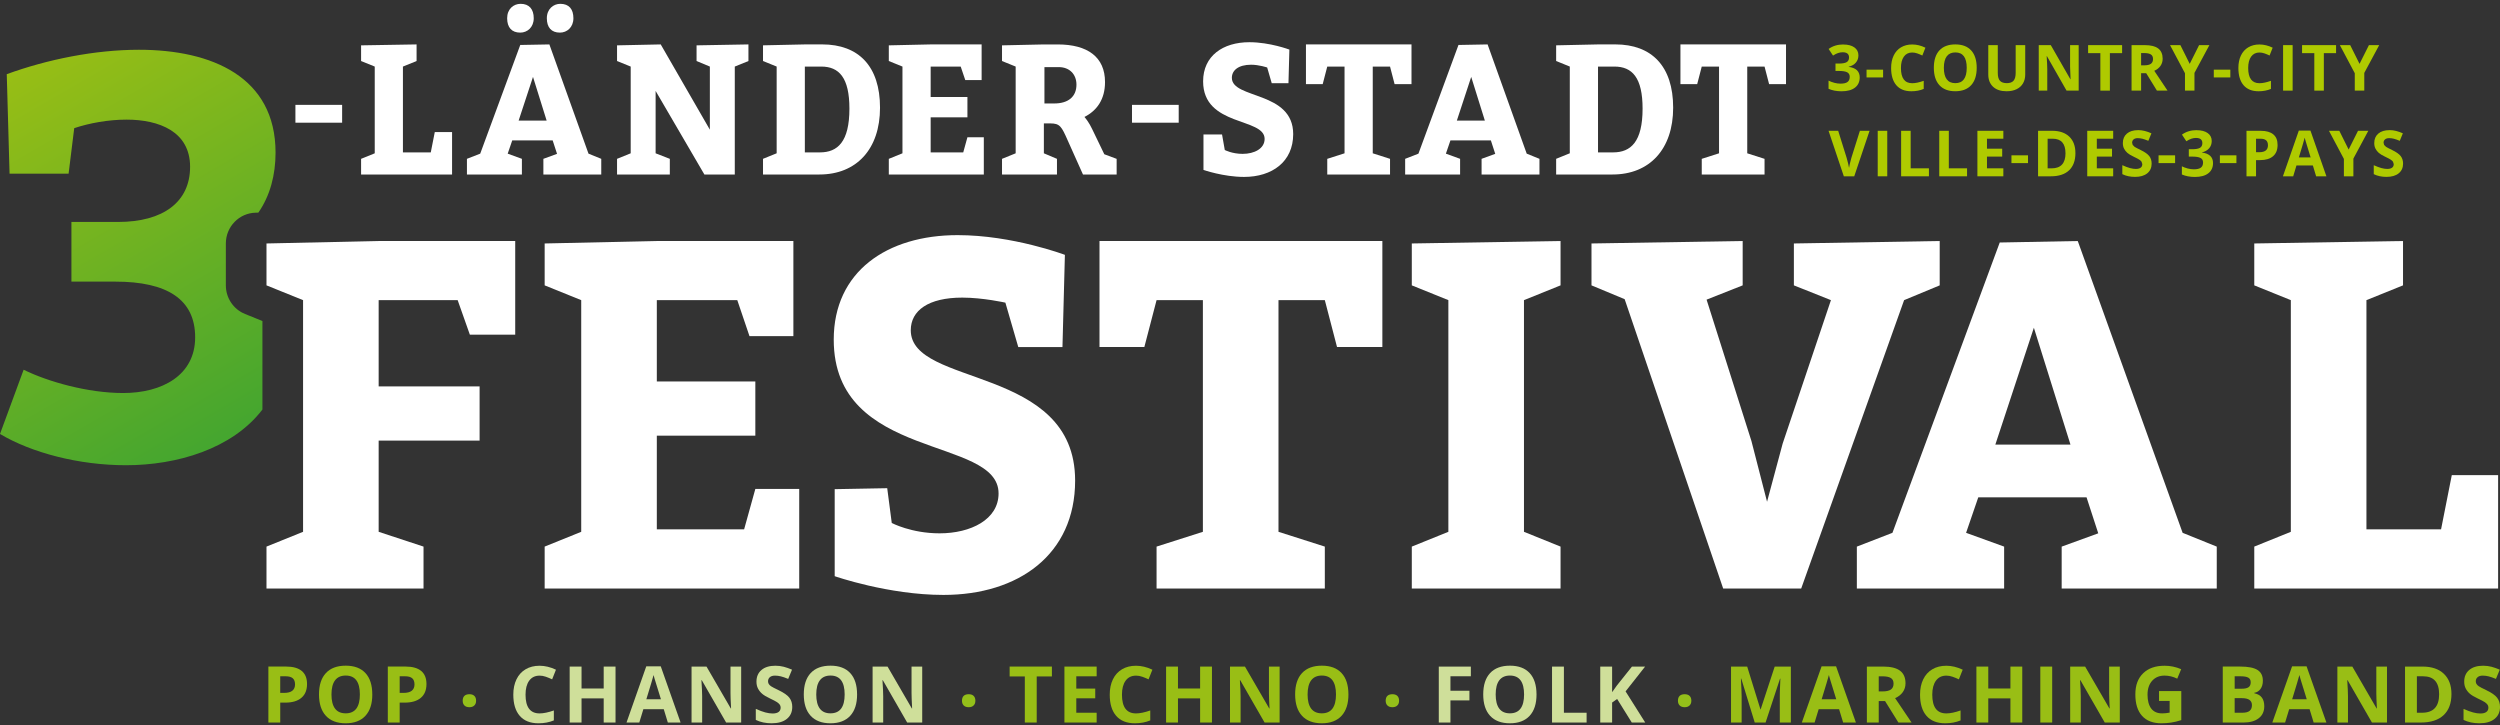 <?xml version="1.0" encoding="UTF-8"?><svg id="Ebene_1" xmlns="http://www.w3.org/2000/svg" xmlns:xlink="http://www.w3.org/1999/xlink" viewBox="0 0 1417.32 411.02"><rect x="0" y="0" width="1417.32" height="411.02" fill="#333333" stroke="none"/><defs><style>.cls-1{fill:#afca00;}.cls-2{fill:url(#Unbenannter_Verlauf_2);}.cls-3{fill:#99be15;}.cls-4{fill:#fff;}.cls-5{fill:#cfdf9a;}.cls-6{fill:#94c01a;}</style><linearGradient id="Unbenannter_Verlauf_2" x1="9.3" y1="38.9" x2="130.39" y2="248.64" gradientUnits="userSpaceOnUse"><stop offset="0" stop-color="#98be15"/><stop offset=".99" stop-color="#45a62f"/><stop offset="1" stop-color="#45a62f"/></linearGradient></defs><path class="cls-2" d="M3.83,42.05l1.59,56.39h33.47l3.19-25.78c8.62-2.9,19.45-4.84,29.66-4.84,18.49,0,36.03,6.77,36.03,26.75s-15.3,31.26-40.81,31.26h-26.47v33.83h24.88c29.33,0,45.27,9.99,45.27,31.58s-18.81,31.58-40.81,31.58c-20.08,0-42.72-6.44-56.43-13.21L0,246.03c17.86,10.63,44.64,17.72,71.42,17.72,28.71,0,60.22-9.17,77.36-31.57v-50.19l-9.88-3.99c-6.56-2.65-10.86-9.07-10.86-16.21v-23.75c0-9.5,7.51-17.25,16.9-17.46l1.53-.04c6.7-9.63,9.75-21.47,9.75-34.01,0-42.86-36.03-58.32-77.48-58.32-24.87,0-51.96,5.47-74.92,13.85"/><path class="cls-1" d="M1045.02,25.21c-3.22,0-5.99.85-8.33,2.54l2.5,3.76c1.05-.69,2.02-1.18,2.89-1.46.86-.28,1.72-.42,2.56-.42,2.41,0,3.63.98,3.63,2.93,0,1.27-.46,2.16-1.38,2.69-.91.52-2.36.78-4.34.78h-1.96v4.19h1.93c2.14,0,3.69.25,4.67.75.98.51,1.47,1.37,1.47,2.58,0,1.35-.43,2.33-1.28,2.95-.85.61-2.16.92-3.94.92-1.16,0-2.34-.16-3.52-.48-1.19-.32-2.28-.73-3.27-1.23v4.64c2.14.93,4.6,1.4,7.37,1.4,3.3,0,5.84-.69,7.63-2.08,1.78-1.38,2.67-3.31,2.67-5.79,0-1.71-.53-3.06-1.58-4.07-1.07-1-2.62-1.63-4.68-1.89v-.1c1.75-.42,3.11-1.2,4.07-2.33.97-1.13,1.45-2.49,1.45-4.11,0-1.93-.77-3.43-2.3-4.52-1.53-1.08-3.62-1.62-6.26-1.62"/><rect class="cls-1" x="1058.2" y="39.49" width="9.38" height="4.41"/><path class="cls-1" d="M1084.11,25.21c-2.44,0-4.55.54-6.36,1.62-1.82,1.07-3.2,2.62-4.17,4.64-.97,2.02-1.45,4.37-1.45,7.05,0,4.25.99,7.52,2.95,9.8,1.97,2.28,4.8,3.42,8.52,3.42,2.58,0,4.92-.44,7.01-1.33v-4.59c-2.55.9-4.72,1.36-6.51,1.36-4.28,0-6.4-2.87-6.4-8.62,0-2.76.56-4.92,1.67-6.47,1.12-1.55,2.69-2.32,4.73-2.32.93,0,1.88.17,2.85.51.97.34,1.92.74,2.88,1.2l1.74-4.44c-2.5-1.21-4.98-1.82-7.46-1.82"/><path class="cls-1" d="M1108.53,25.18c-3.92,0-6.93,1.13-9.03,3.39-2.09,2.26-3.15,5.54-3.15,9.84s1.05,7.59,3.15,9.88c2.1,2.3,5.09,3.44,9,3.44s6.92-1.15,9.01-3.44c2.09-2.29,3.14-5.57,3.14-9.84s-1.04-7.56-3.12-9.85c-2.07-2.28-5.08-3.42-9-3.42M1108.5,47.14c-2.15,0-3.77-.73-4.85-2.19-1.07-1.46-1.62-3.63-1.62-6.51s.55-5.05,1.64-6.52c1.1-1.46,2.72-2.2,4.87-2.2,4.3,0,6.45,2.9,6.45,8.72s-2.16,8.7-6.48,8.7"/><path class="cls-1" d="M1148.14,25.58h-5.4v15.76c0,2-.4,3.46-1.19,4.4-.79.93-2.08,1.4-3.84,1.4s-3.14-.47-3.93-1.4c-.8-.93-1.18-2.39-1.18-4.37v-15.79h-5.39v16.62c0,2.95.9,5.28,2.72,6.98,1.82,1.7,4.36,2.55,7.65,2.55,2.17,0,4.06-.38,5.65-1.15,1.6-.77,2.81-1.87,3.66-3.3.84-1.43,1.27-3.1,1.27-5.01v-16.69Z"/><path class="cls-1" d="M1178.46,25.58h-4.87v12.21c0,1.38.1,3.76.27,7.11h-.13l-11.08-19.32h-6.83v25.8h4.83v-12.14c0-1.47-.11-3.93-.33-7.37h.16l11.11,19.51h6.87v-25.8Z"/><polygon class="cls-1" points="1203.08 25.58 1183.81 25.58 1183.81 30.13 1190.75 30.13 1190.75 51.38 1196.15 51.38 1196.15 30.13 1203.08 30.13 1203.08 25.58"/><path class="cls-1" d="M1215.87,25.58h-7.43v25.8h5.41v-9.9h2.88l6.09,9.9h6.01c-1.16-1.69-3.66-5.44-7.51-11.24,1.52-.67,2.69-1.6,3.51-2.78.83-1.18,1.24-2.53,1.24-4.05,0-2.6-.83-4.54-2.49-5.81-1.66-1.28-4.23-1.92-7.7-1.92M1213.85,37.04v-6.97h1.64c1.74,0,3.03.26,3.87.78.83.52,1.25,1.39,1.25,2.61s-.41,2.14-1.22,2.71c-.82.58-2.07.87-3.79.87h-1.74Z"/><polygon class="cls-1" points="1252.57 25.58 1246.73 25.58 1241.41 36.2 1236.12 25.58 1230.25 25.58 1238.72 41.51 1238.72 51.38 1244.1 51.38 1244.1 41.34 1252.57 25.58"/><rect class="cls-1" x="1255.06" y="39.49" width="9.38" height="4.41"/><path class="cls-1" d="M1280.97,25.21c-2.43,0-4.54.54-6.36,1.62-1.8,1.07-3.2,2.62-4.17,4.64-.96,2.02-1.44,4.37-1.44,7.05,0,4.25.98,7.52,2.94,9.8,1.97,2.28,4.81,3.42,8.52,3.42,2.59,0,4.92-.44,7.01-1.33v-4.59c-2.55.9-4.72,1.36-6.51,1.36-4.26,0-6.4-2.87-6.4-8.62,0-2.76.56-4.92,1.68-6.47,1.12-1.55,2.7-2.32,4.72-2.32.93,0,1.88.17,2.85.51.97.34,1.93.74,2.88,1.2l1.75-4.44c-2.5-1.21-4.99-1.82-7.48-1.82"/><rect class="cls-1" x="1294.35" y="25.58" width="5.41" height="25.8"/><polygon class="cls-1" points="1324.38 25.58 1305.11 25.58 1305.11 30.13 1312.05 30.13 1312.05 51.38 1317.45 51.38 1317.45 30.13 1324.38 30.13 1324.38 25.58"/><polygon class="cls-1" points="1348.84 25.58 1343.01 25.58 1337.69 36.2 1332.39 25.58 1326.53 25.58 1334.99 41.51 1334.99 51.38 1340.38 51.38 1340.38 41.34 1348.84 25.58"/><path class="cls-1" d="M1059.89,74.15h-5.47l-4.83,15.35c-.74,2.7-1.18,4.6-1.31,5.68-.06-.47-.24-1.31-.53-2.51-.28-1.21-.56-2.26-.83-3.16l-4.8-15.35h-5.46l8.66,25.8h5.9l8.68-25.8Z"/><rect class="cls-1" x="1064.53" y="74.15" width="5.41" height="25.8"/><polygon class="cls-1" points="1083.21 74.15 1077.8 74.15 1077.8 99.95 1093.56 99.95 1093.56 95.43 1083.21 95.43 1083.21 74.15"/><polygon class="cls-1" points="1104.84 74.15 1099.42 74.15 1099.42 99.95 1115.18 99.95 1115.18 95.43 1104.84 95.43 1104.84 74.15"/><polygon class="cls-1" points="1135.75 74.15 1121.05 74.15 1121.05 99.95 1135.75 99.95 1135.75 95.43 1126.47 95.43 1126.47 88.78 1135.1 88.78 1135.1 84.3 1126.47 84.3 1126.47 78.64 1135.75 78.64 1135.75 74.15"/><rect class="cls-1" x="1140.35" y="88.06" width="9.38" height="4.41"/><path class="cls-1" d="M1163.45,74.15h-8.01v25.8h7.23c4.51,0,7.97-1.13,10.35-3.39,2.39-2.26,3.59-5.51,3.59-9.76,0-3.99-1.15-7.09-3.45-9.31-2.31-2.22-5.54-3.34-9.71-3.34M1160.85,95.43v-16.79h2.88c4.84,0,7.26,2.77,7.26,8.31s-2.61,8.49-7.82,8.49h-2.32Z"/><polygon class="cls-1" points="1198.02 74.15 1183.32 74.15 1183.32 99.95 1198.02 99.95 1198.02 95.43 1188.74 95.43 1188.74 88.78 1197.37 88.78 1197.37 84.3 1188.74 84.3 1188.74 78.64 1198.02 78.64 1198.02 74.15"/><path class="cls-1" d="M1212.14,73.78c-2.7,0-4.82.65-6.35,1.96-1.53,1.31-2.29,3.1-2.29,5.38,0,1.21.23,2.27.7,3.17.46.9,1.08,1.7,1.86,2.38.78.68,1.95,1.4,3.51,2.13,1.67.8,2.77,1.38,3.31,1.75.54.36.95.74,1.23,1.14l.42,1.35c0,.9-.31,1.59-.95,2.04-.63.46-1.55.69-2.74.69-.99,0-2.08-.16-3.27-.48-1.19-.32-2.65-.86-4.37-1.64v5.08c2.09,1.04,4.5,1.55,7.22,1.55,2.96,0,5.26-.67,6.92-2.02,1.65-1.34,2.48-3.17,2.48-5.5,0-1.68-.44-3.1-1.33-4.25-.89-1.16-2.52-2.32-4.91-3.47-1.8-.87-2.94-1.47-3.43-1.81l-1.06-1.04-.33-1.26c0-.77.27-1.41.82-1.89.55-.48,1.33-.72,2.36-.72.86,0,1.73.11,2.63.33.89.23,2.02.62,3.38,1.18l1.75-4.25c-1.31-.58-2.57-1.03-3.78-1.34-1.2-.31-2.47-.48-3.79-.48"/><rect class="cls-1" x="1223.75" y="88.06" width="9.38" height="4.41"/><path class="cls-1" d="M1245.34,73.78c-3.22,0-6,.85-8.33,2.54l2.5,3.76c1.06-.69,2.02-1.18,2.89-1.46.86-.28,1.72-.42,2.55-.42,2.42,0,3.63.98,3.63,2.93,0,1.27-.46,2.16-1.37,2.69-.91.52-2.36.78-4.34.78h-1.97v4.18h1.94c2.14,0,3.7.25,4.67.76.98.51,1.47,1.37,1.47,2.58,0,1.35-.43,2.33-1.28,2.95-.85.61-2.17.92-3.94.92-1.17,0-2.34-.16-3.53-.48-1.19-.32-2.27-.73-3.26-1.23v4.64c2.14.93,4.59,1.4,7.36,1.4,3.3,0,5.85-.69,7.63-2.08,1.78-1.38,2.67-3.31,2.67-5.79,0-1.71-.53-3.06-1.58-4.07-1.06-1-2.62-1.63-4.68-1.89v-.1c1.74-.42,3.1-1.21,4.07-2.33.96-1.13,1.45-2.5,1.45-4.11,0-1.93-.77-3.43-2.3-4.52-1.53-1.08-3.61-1.62-6.25-1.62"/><rect class="cls-1" x="1258.51" y="88.06" width="9.38" height="4.41"/><path class="cls-1" d="M1281.75,74.15h-8.15v25.8h5.41v-9.18h2.32c3.16,0,5.61-.73,7.32-2.2,1.72-1.47,2.57-3.59,2.57-6.37s-.81-4.67-2.42-6.02c-1.61-1.35-3.96-2.02-7.06-2.02M1279.01,86.29v-7.65h2.46c1.48,0,2.56.3,3.26.92.69.61,1.04,1.56,1.04,2.84s-.42,2.24-1.24,2.91c-.82.66-2.07.99-3.73.99h-1.78Z"/><path class="cls-1" d="M1309.88,74.05h-6.62l-9.01,25.9h5.83l1.85-6.14h9.3l1.85,6.14h5.83l-9.04-25.9ZM1303.3,89.22c1.82-5.94,2.91-9.66,3.3-11.17.09.42.25,1,.46,1.73.21.73,1.18,3.88,2.89,9.44h-6.65Z"/><polygon class="cls-1" points="1342.66 74.15 1336.83 74.15 1331.51 84.78 1326.22 74.15 1320.35 74.15 1328.82 90.08 1328.82 99.95 1334.2 99.95 1334.2 89.91 1342.66 74.15"/><path class="cls-1" d="M1354.67,73.78c-2.7,0-4.82.65-6.35,1.96-1.53,1.31-2.29,3.1-2.29,5.38,0,1.21.23,2.27.7,3.17.46.9,1.08,1.7,1.87,2.38.78.68,1.95,1.4,3.51,2.13,1.67.8,2.77,1.38,3.31,1.75.54.36.95.74,1.23,1.14l.42,1.35c0,.9-.31,1.59-.95,2.04-.63.46-1.55.69-2.73.69-.99,0-2.08-.16-3.27-.48-1.19-.32-2.65-.86-4.37-1.64v5.08c2.09,1.04,4.5,1.55,7.22,1.55,2.95,0,5.26-.67,6.92-2.02,1.65-1.34,2.48-3.17,2.48-5.5,0-1.68-.45-3.1-1.33-4.25-.89-1.16-2.52-2.32-4.91-3.47-1.8-.87-2.94-1.47-3.43-1.81l-1.06-1.04-.33-1.26c0-.77.27-1.41.82-1.89.55-.48,1.33-.72,2.36-.72.86,0,1.73.11,2.63.33.89.23,2.02.62,3.38,1.18l1.75-4.25c-1.32-.58-2.57-1.03-3.78-1.34-1.2-.31-2.47-.48-3.79-.48"/><polygon class="cls-4" points="292.09 189.72 266.37 189.72 259.46 170.16 214.67 170.16 214.67 219.07 271.9 219.07 271.9 249.8 214.67 249.8 214.67 301.5 240.11 309.88 240.11 333.64 151.08 333.64 151.08 309.88 171.82 301.5 171.82 170.16 159.15 165.04 151.08 161.78 151.08 155.55 151.08 138.03 214.67 136.63 292.09 136.63 292.09 189.72"/><polygon class="cls-4" points="372.37 216.27 372.37 170.16 417.99 170.16 424.9 190.56 449.79 190.56 449.79 136.63 372.37 136.63 308.78 138.03 308.78 161.78 329.51 170.16 329.51 301.5 308.78 309.88 308.78 333.64 453.1 333.64 453.1 277.19 428.22 277.19 421.86 300.1 372.37 300.1 372.37 247.01 428.22 247.01 428.22 216.27 372.37 216.27"/><path class="cls-4" d="M505.56,296.47l-2.57-19.7-29.78.55v49.34s30.41,10.62,61.66,10.62c42.58,0,74.65-22.92,74.65-64.83,0-65.67-93.18-52.82-93.18-85.23,0-11.18,9.98-18.5,29.22-18.5,11.65,0,24.42,2.86,24.42,2.86l7.31,25.18h25.05l1.38-52.28s-29.58-11.18-60.82-11.18c-40.09,0-70.23,20.68-70.23,59.24,0,69.02,93.45,54.49,93.45,87.19,0,14.81-15.76,22.63-33.46,22.63-16.04,0-27.09-5.87-27.09-5.87"/><polygon class="cls-4" points="655.69 309.88 655.69 333.64 751.08 333.64 751.08 309.88 724.81 301.5 724.81 170.16 751.08 170.16 757.99 196.71 783.7 196.71 783.7 136.63 623.34 136.63 623.34 196.71 648.77 196.71 655.69 170.16 681.95 170.16 681.95 301.5 655.69 309.88"/><polygon class="cls-4" points="884.72 333.64 884.72 309.88 863.98 301.5 863.98 170.16 884.72 161.78 884.72 136.63 800.39 138.03 800.39 161.78 821.12 170.16 821.12 301.5 800.39 309.88 800.39 333.64 884.72 333.64"/><polygon class="cls-4" points="921.06 169.61 976.91 333.64 1021.15 333.64 1079.49 170.16 1099.67 161.78 1099.67 136.63 1017 138.03 1017 161.78 1038.01 170.16 1010.64 251.48 1001.79 284.45 992.95 250.08 967.51 169.88 987.97 161.78 987.97 136.63 902.26 138.03 902.26 161.78 921.06 169.61"/><path class="cls-4" d="M1173.8,252.04h-42.58l21.84-66.23,20.74,66.23ZM1256.74,333.64v-23.75l-19.35-7.82-59.44-165.43-44.24.84-60.83,164.59-20.18,7.82v23.75h83.5v-23.75l-21.57-7.82,6.91-20.12h61.38l6.64,20.4-20.74,7.54v23.75h87.92Z"/><polygon class="cls-4" points="1341.6 300.1 1341.6 170.16 1362.34 161.78 1362.34 136.63 1278.01 138.03 1278.01 161.78 1298.74 170.16 1298.74 301.5 1278.01 309.88 1278.01 333.64 1416.25 333.64 1416.25 269.36 1389.99 269.36 1383.91 300.1 1341.6 300.1"/><path class="cls-4" d="M466.1,25.18h-9.8l-23.73.52v8.89l7.74,3.14v49.17l-7.74,3.14v8.89h31.99c20.94,0,34.35-14.33,34.35-37.87s-12.17-35.89-32.81-35.89ZM464.86,86.39h-8.57v-48.65h9.28c10.12,0,15.99,6.28,15.99,23.85,0,18.83-6.7,24.8-16.71,24.8Z"/><rect class="cls-4" x="167.48" y="59.45" width="26.48" height="10.11"/><polygon class="cls-4" points="964.77 90.05 964.77 98.95 1000.37 98.95 1000.37 90.05 990.56 86.91 990.56 37.74 1000.37 37.74 1002.95 47.68 1012.54 47.68 1012.54 25.18 952.69 25.18 952.69 47.68 962.19 47.68 964.77 37.74 974.57 37.74 974.57 86.91 964.77 90.05"/><polygon class="cls-4" points="752.46 90.05 752.46 98.94 788.05 98.94 788.05 90.05 778.25 86.91 778.25 37.74 788.05 37.74 790.63 47.68 800.22 47.68 800.22 25.18 740.38 25.18 740.38 47.68 749.88 47.68 752.46 37.74 762.26 37.74 762.26 86.91 752.46 90.05"/><path class="cls-4" d="M694.36,85.03l-1.55-8.79h-10.53v20.09s11.35,3.97,23.01,3.97c15.89,0,27.86-8.58,27.86-24.27,0-24.59-34.77-19.77-34.77-31.91,0-4.18,3.61-7.43,10.94-7.43,4.44,0,9.08,1.57,9.08,1.57l2.58,8.89h9.49l.52-19.04s-11.04-4.18-22.7-4.18c-14.96,0-26.21,7.74-26.21,22.18,0,25.84,34.87,20.4,34.87,32.64,0,5.54-5.88,8.48-12.48,8.48-5.99,0-10.12-2.2-10.12-2.2"/><rect class="cls-4" x="641.76" y="59.45" width="26.48" height="10.11"/><polygon class="cls-4" points="548.46 55 548.46 66.51 527.62 66.51 527.62 86.39 546.09 86.39 548.46 77.81 557.75 77.81 557.75 98.94 503.89 98.94 503.89 90.05 511.63 86.91 511.63 37.74 503.89 34.6 503.89 25.71 527.62 25.18 556.51 25.18 556.51 45.38 547.23 45.38 544.65 37.74 527.62 37.74 527.62 55 548.46 55"/><polygon class="cls-4" points="349.82 98.94 349.82 90.05 357.56 86.91 357.56 37.74 349.82 34.6 349.82 25.71 374.58 25.18 402.44 73.52 402.44 37.74 394.9 34.6 394.9 25.71 424.31 25.18 424.31 34.6 416.57 37.74 416.57 98.94 399.34 98.94 371.69 51.55 371.69 86.91 379.74 90.05 379.74 98.94 349.82 98.94"/><path class="cls-4" d="M915.75,25.18h-9.8l-23.73.52v8.89l7.74,3.14v49.17l-7.74,3.14v8.89h31.99c20.94,0,34.35-14.33,34.35-37.87s-12.17-35.89-32.81-35.89ZM914.52,86.39h-8.56v-48.65h9.28c10.12,0,15.99,6.28,15.99,23.85,0,18.83-6.7,24.8-16.71,24.8Z"/><path class="cls-4" d="M865.54,87.12l-22.18-61.94-16.51.31-22.7,61.62-7.53,2.93v8.89h31.15v-8.89l-8.05-2.93,2.58-7.53h22.91l2.48,7.64-7.74,2.82v8.89h32.81v-8.89l-7.22-2.93ZM825.92,68.39l8.15-24.79,7.74,24.79h-15.89Z"/><path class="cls-4" d="M626.06,87.44l-6.92-14.34c-1.65-3.45-3.2-5.44-4.33-6.8,7.02-3.56,11.66-9.94,11.66-19.77,0-14.23-9.91-21.34-26.82-21.34h-7.85l-23.73.52v8.89l7.74,3.14v49.17l-7.74,3.14v8.89h31.16v-8.89l-7.43-3.14v-16.95h3.61c5.47,0,6.39,1.67,9.9,9.63l8.67,19.36h19.08v-8.89l-7.01-2.62ZM597.69,58.66h-5.57v-20.61h8.15c5.98,0,10,3.99,10,9.94,0,6.78-4.59,10.67-12.58,10.67Z"/><path class="cls-4" d="M317.65,2.17c4.95,0,7.43,3.03,7.43,8.16s-3.61,8.16-7.64,8.16c-4.84,0-7.42-2.93-7.42-8.16s3.72-8.16,7.63-8.16"/><path class="cls-4" d="M295.16,2.17c4.85,0,7.43,3.03,7.43,8.16s-3.61,8.16-7.64,8.16c-4.85,0-7.43-2.93-7.43-8.16s3.61-8.16,7.64-8.16"/><path class="cls-4" d="M333.64,87.12l-22.18-61.94-16.51.31-22.7,61.62-7.53,2.93v8.89h31.16v-8.89l-8.05-2.93,2.58-7.53h22.91l2.48,7.64-7.74,2.82v8.89h32.81v-8.89l-7.22-2.93ZM294.02,68.39l8.15-24.79,7.74,24.79h-15.89Z"/><polygon class="cls-4" points="244.22 86.39 246.49 74.88 256.29 74.88 256.29 98.94 204.71 98.94 204.71 90.05 212.45 86.91 212.45 37.74 204.71 34.6 204.71 25.71 236.17 25.18 236.17 34.6 228.43 37.74 228.43 86.39 244.22 86.39"/><path class="cls-6" d="M262.31,397.26c0-1.22.33-2.13.98-2.76s1.6-.93,2.84-.93,2.13.32,2.79.95.99,1.55.99,2.73-.33,2.04-1,2.7-1.59.99-2.78.99-2.16-.32-2.82-.97-1-1.55-1-2.72Z"/><path class="cls-6" d="M545.37,397.26c0-1.22.33-2.13.98-2.76s1.6-.93,2.84-.93,2.13.32,2.79.95.99,1.55.99,2.73-.33,2.04-1,2.7-1.59.99-2.78.99-2.16-.32-2.82-.97-1-1.55-1-2.72Z"/><path class="cls-6" d="M785.58,397.26c0-1.22.33-2.13.98-2.76s1.6-.93,2.84-.93,2.13.32,2.79.95.99,1.55.99,2.73-.33,2.04-1,2.7-1.59.99-2.78.99-2.16-.32-2.82-.97-1-1.55-1-2.72Z"/><path class="cls-6" d="M951.27,397.26c0-1.22.33-2.13.98-2.76s1.6-.93,2.84-.93,2.13.32,2.79.95.99,1.55.99,2.73-.33,2.04-1,2.7-1.59.99-2.78.99-2.16-.32-2.82-.97-1-1.55-1-2.72Z"/><path class="cls-3" d="M174.07,387.79c0,3.41-1.07,6.03-3.2,7.83s-5.17,2.71-9.1,2.71h-2.89v11.28h-6.73v-31.72h10.13c3.85,0,6.77.83,8.78,2.48s3.01,4.13,3.01,7.41ZM158.88,392.82h2.21c2.07,0,3.62-.41,4.64-1.23s1.54-2.01,1.54-3.57-.43-2.74-1.29-3.49-2.21-1.13-4.05-1.13h-3.06v9.42Z"/><path class="cls-3" d="M211.07,393.71c0,5.25-1.3,9.29-3.91,12.11s-6.34,4.23-11.2,4.23-8.59-1.41-11.2-4.23-3.91-6.87-3.91-12.15,1.31-9.31,3.92-12.1,6.35-4.18,11.23-4.18,8.6,1.4,11.19,4.21,3.87,6.84,3.87,12.11ZM187.92,393.71c0,3.54.67,6.21,2.02,8.01s3.36,2.69,6.03,2.69c5.37,0,8.05-3.57,8.05-10.7s-2.67-10.72-8.01-10.72c-2.68,0-4.69.9-6.05,2.7s-2.04,4.47-2.04,8.02Z"/><path class="cls-3" d="M241.78,387.79c0,3.41-1.07,6.03-3.2,7.83s-5.17,2.71-9.1,2.71h-2.89v11.28h-6.73v-31.72h10.13c3.85,0,6.77.83,8.78,2.48s3.01,4.13,3.01,7.41ZM226.6,392.82h2.21c2.07,0,3.62-.41,4.64-1.23s1.54-2.01,1.54-3.57-.43-2.74-1.29-3.49-2.21-1.13-4.05-1.13h-3.06v9.42Z"/><path class="cls-5" d="M305.9,383.04c-2.53,0-4.49.95-5.88,2.85s-2.08,4.55-2.08,7.95c0,7.07,2.65,10.61,7.96,10.61,2.23,0,4.93-.56,8.09-1.67v5.64c-2.6,1.08-5.51,1.63-8.72,1.63-4.61,0-8.14-1.4-10.59-4.2s-3.67-6.82-3.67-12.05c0-3.3.6-6.19,1.8-8.67s2.93-4.38,5.18-5.71,4.89-1.99,7.91-1.99,6.18.75,9.29,2.24l-2.17,5.47c-1.19-.56-2.38-1.06-3.58-1.48s-2.38-.63-3.54-.63Z"/><path class="cls-5" d="M348.96,409.62h-6.71v-13.69h-12.56v13.69h-6.73v-31.72h6.73v12.43h12.56v-12.43h6.71v31.72Z"/><path class="cls-5" d="M378.61,409.62l-2.3-7.55h-11.57l-2.3,7.55h-7.25l11.2-31.85h8.22l11.24,31.85h-7.25ZM374.7,396.43c-2.13-6.84-3.32-10.71-3.59-11.61s-.46-1.61-.58-2.13c-.48,1.85-1.84,6.43-4.1,13.74h8.27Z"/><path class="cls-5" d="M420.21,409.62h-8.55l-13.8-24h-.2c.27,4.24.41,7.26.41,9.07v14.93h-6.01v-31.72h8.48l13.78,23.76h.15c-.22-4.12-.33-7.04-.33-8.74v-15.02h6.05v31.72Z"/><path class="cls-5" d="M449.15,400.81c0,2.86-1.03,5.12-3.09,6.77s-4.93,2.47-8.6,2.47c-3.39,0-6.38-.64-8.98-1.91v-6.25c2.14.95,3.95,1.63,5.44,2.02s2.84.59,4.07.59c1.48,0,2.61-.28,3.4-.85s1.18-1.4,1.18-2.52c0-.62-.17-1.18-.52-1.66s-.86-.95-1.53-1.4-2.04-1.16-4.11-2.15c-1.94-.91-3.39-1.79-4.36-2.63s-1.74-1.82-2.32-2.93-.87-2.42-.87-3.91c0-2.81.95-5.01,2.85-6.62s4.53-2.41,7.89-2.41c1.65,0,3.22.2,4.72.59s3.06.94,4.7,1.65l-2.17,5.23c-1.69-.69-3.09-1.18-4.2-1.45s-2.2-.41-3.27-.41c-1.27,0-2.25.3-2.93.89s-1.02,1.37-1.02,2.32c0,.59.14,1.11.41,1.55s.71.87,1.31,1.28,2.02,1.15,4.26,2.22c2.97,1.42,5,2.84,6.1,4.26s1.65,3.17,1.65,5.24Z"/><path class="cls-5" d="M485.91,393.71c0,5.25-1.3,9.29-3.91,12.11s-6.34,4.23-11.2,4.23-8.59-1.41-11.2-4.23-3.91-6.87-3.91-12.15,1.31-9.31,3.92-12.1,6.35-4.18,11.23-4.18,8.6,1.4,11.19,4.21,3.87,6.84,3.87,12.11ZM462.76,393.71c0,3.54.67,6.21,2.02,8.01s3.36,2.69,6.03,2.69c5.37,0,8.05-3.57,8.05-10.7s-2.67-10.72-8.01-10.72c-2.68,0-4.69.9-6.05,2.7s-2.04,4.47-2.04,8.02Z"/><path class="cls-5" d="M522.85,409.62h-8.55l-13.8-24h-.2c.27,4.24.41,7.26.41,9.07v14.93h-6.01v-31.72h8.48l13.78,23.76h.15c-.22-4.12-.33-7.04-.33-8.74v-15.02h6.05v31.72Z"/><path class="cls-3" d="M587.73,409.62h-6.73v-26.13h-8.61v-5.6h23.96v5.6h-8.61v26.13Z"/><path class="cls-3" d="M621.72,409.62h-18.27v-31.72h18.27v5.51h-11.54v6.97h10.74v5.51h-10.74v8.18h11.54v5.56Z"/><path class="cls-3" d="M644.03,383.04c-2.53,0-4.49.95-5.88,2.85s-2.08,4.55-2.08,7.95c0,7.07,2.65,10.61,7.96,10.61,2.23,0,4.93-.56,8.09-1.67v5.64c-2.6,1.08-5.51,1.63-8.72,1.63-4.61,0-8.14-1.4-10.59-4.2s-3.67-6.82-3.67-12.05c0-3.3.6-6.19,1.8-8.67s2.93-4.38,5.18-5.71,4.89-1.99,7.91-1.99,6.18.75,9.29,2.24l-2.17,5.47c-1.19-.56-2.38-1.06-3.58-1.48s-2.38-.63-3.54-.63Z"/><path class="cls-3" d="M687.09,409.62h-6.71v-13.69h-12.56v13.69h-6.73v-31.72h6.73v12.43h12.56v-12.43h6.71v31.72Z"/><path class="cls-3" d="M725.47,409.62h-8.55l-13.8-24h-.2c.27,4.24.41,7.26.41,9.07v14.93h-6.01v-31.72h8.48l13.78,23.76h.15c-.22-4.12-.33-7.04-.33-8.74v-15.02h6.05v31.72Z"/><path class="cls-3" d="M764.47,393.71c0,5.25-1.3,9.29-3.91,12.11-2.6,2.82-6.34,4.23-11.2,4.23s-8.59-1.41-11.2-4.23-3.91-6.87-3.91-12.15,1.31-9.31,3.92-12.1,6.35-4.18,11.23-4.18,8.6,1.4,11.19,4.21,3.87,6.84,3.87,12.11ZM741.31,393.71c0,3.54.67,6.21,2.02,8.01s3.36,2.69,6.03,2.69c5.37,0,8.05-3.57,8.05-10.7s-2.67-10.72-8.01-10.72c-2.68,0-4.69.9-6.05,2.7s-2.04,4.47-2.04,8.02Z"/><path class="cls-5" d="M822.31,409.62h-6.62v-31.72h18.18v5.51h-11.57v8.18h10.76v5.49h-10.76v12.54Z"/><path class="cls-5" d="M871.1,393.71c0,5.25-1.3,9.29-3.91,12.11s-6.34,4.23-11.2,4.23-8.59-1.41-11.2-4.23-3.91-6.87-3.91-12.15,1.31-9.31,3.92-12.1c2.61-2.78,6.35-4.18,11.23-4.18s8.6,1.4,11.19,4.21,3.87,6.84,3.87,12.11ZM847.94,393.71c0,3.54.67,6.21,2.02,8.01s3.36,2.69,6.03,2.69c5.37,0,8.05-3.57,8.05-10.7s-2.67-10.72-8.01-10.72c-2.68,0-4.69.9-6.05,2.7s-2.04,4.47-2.04,8.02Z"/><path class="cls-5" d="M879.89,409.62v-31.72h6.73v26.17h12.87v5.56h-19.59Z"/><path class="cls-5" d="M932.74,409.62h-7.64l-8.31-13.37-2.84,2.04v11.33h-6.73v-31.72h6.73v14.52l2.65-3.73,8.59-10.78h7.46l-11.07,14.04,11.15,17.68Z"/><path class="cls-3" d="M994.81,409.62l-7.64-24.89h-.2c.27,5.06.41,8.44.41,10.13v14.76h-6.01v-31.72h9.16l7.51,24.26h.13l7.96-24.26h9.16v31.72h-6.27v-15.02c0-.71.01-1.53.03-2.45s.12-3.39.29-7.38h-.2l-8.18,24.85h-6.16Z"/><path class="cls-3" d="M1044.93,409.62l-2.3-7.55h-11.57l-2.3,7.55h-7.25l11.2-31.85h8.22l11.24,31.85h-7.25ZM1041.02,396.43c-2.13-6.84-3.32-10.71-3.59-11.61s-.46-1.61-.58-2.13c-.48,1.85-1.84,6.43-4.1,13.74h8.27Z"/><path class="cls-3" d="M1065.11,397.45v12.17h-6.73v-31.72h9.24c4.31,0,7.5.78,9.57,2.35s3.1,3.95,3.1,7.15c0,1.87-.51,3.53-1.54,4.98s-2.48,2.59-4.36,3.42c4.77,7.13,7.88,11.74,9.33,13.82h-7.46l-7.57-12.17h-3.58ZM1065.11,391.98h2.17c2.13,0,3.7-.35,4.71-1.06s1.52-1.82,1.52-3.34-.52-2.57-1.55-3.21-2.64-.95-4.81-.95h-2.04v8.57Z"/><path class="cls-3" d="M1103.42,383.04c-2.53,0-4.49.95-5.88,2.85s-2.08,4.55-2.08,7.95c0,7.07,2.65,10.61,7.96,10.61,2.23,0,4.93-.56,8.09-1.67v5.64c-2.6,1.08-5.51,1.63-8.72,1.63-4.61,0-8.14-1.4-10.59-4.2s-3.67-6.82-3.67-12.05c0-3.3.6-6.19,1.8-8.67s2.93-4.38,5.18-5.71,4.89-1.99,7.91-1.99,6.18.75,9.29,2.24l-2.17,5.47c-1.19-.56-2.38-1.06-3.58-1.48s-2.38-.63-3.54-.63Z"/><path class="cls-3" d="M1146.48,409.62h-6.71v-13.69h-12.56v13.69h-6.73v-31.72h6.73v12.43h12.56v-12.43h6.71v31.72Z"/><path class="cls-3" d="M1156.71,409.62v-31.72h6.73v31.72h-6.73Z"/><path class="cls-3" d="M1201.79,409.62h-8.55l-13.8-24h-.2c.27,4.24.41,7.26.41,9.07v14.93h-6.01v-31.72h8.48l13.78,23.76h.15c-.22-4.12-.33-7.04-.33-8.74v-15.02h6.05v31.72Z"/><path class="cls-3" d="M1224.04,391.8h12.59v16.45c-2.04.67-3.96,1.13-5.76,1.4s-3.64.4-5.52.4c-4.79,0-8.44-1.41-10.97-4.22s-3.79-6.85-3.79-12.12,1.46-9.11,4.39-11.98,6.99-4.3,12.18-4.3c3.25,0,6.39.65,9.42,1.95l-2.24,5.38c-2.31-1.16-4.72-1.74-7.23-1.74-2.91,0-5.24.98-6.99,2.93s-2.63,4.58-2.63,7.88.71,6.07,2.12,7.89,3.46,2.72,6.15,2.72c1.4,0,2.83-.14,4.27-.43v-6.62h-6.01v-5.6Z"/><path class="cls-3" d="M1260.16,377.89h9.87c4.5,0,7.76.64,9.8,1.92s3.05,3.32,3.05,6.11c0,1.9-.44,3.45-1.33,4.67s-2.07,1.95-3.55,2.19v.22c2.01.45,3.46,1.29,4.35,2.52s1.33,2.86,1.33,4.9c0,2.89-1.05,5.15-3.14,6.77s-4.93,2.43-8.52,2.43h-11.87v-31.72ZM1266.89,390.46h3.91c1.82,0,3.14-.28,3.96-.85s1.23-1.5,1.23-2.8c0-1.22-.44-2.09-1.33-2.61s-2.3-.79-4.22-.79h-3.54v7.05ZM1266.89,395.8v8.27h4.38c1.85,0,3.22-.35,4.1-1.06s1.32-1.79,1.32-3.25c0-2.63-1.88-3.95-5.64-3.95h-4.17Z"/><path class="cls-3" d="M1311.67,409.62l-2.3-7.55h-11.57l-2.3,7.55h-7.25l11.2-31.85h8.22l11.24,31.85h-7.25ZM1307.76,396.43c-2.13-6.84-3.32-10.71-3.59-11.61s-.46-1.61-.58-2.13c-.48,1.85-1.84,6.43-4.1,13.74h8.27Z"/><path class="cls-3" d="M1353.27,409.62h-8.55l-13.8-24h-.2c.27,4.24.41,7.26.41,9.07v14.93h-6.01v-31.72h8.48l13.78,23.76h.15c-.22-4.12-.33-7.04-.33-8.74v-15.02h6.05v31.72Z"/><path class="cls-3" d="M1389.8,393.45c0,5.22-1.49,9.22-4.46,12s-7.27,4.17-12.88,4.17h-8.98v-31.72h9.96c5.18,0,9.2,1.37,12.06,4.1,2.86,2.73,4.3,6.55,4.3,11.46ZM1382.81,393.63c0-6.81-3.01-10.22-9.03-10.22h-3.58v20.66h2.89c6.48,0,9.72-3.48,9.72-10.44Z"/><path class="cls-3" d="M1417.32,400.81c0,2.86-1.03,5.12-3.09,6.77s-4.93,2.47-8.6,2.47c-3.39,0-6.38-.64-8.98-1.91v-6.25c2.14.95,3.95,1.63,5.44,2.02s2.84.59,4.07.59c1.48,0,2.61-.28,3.4-.85s1.18-1.4,1.18-2.52c0-.62-.17-1.18-.52-1.66s-.86-.95-1.53-1.4-2.04-1.16-4.11-2.15c-1.94-.91-3.39-1.79-4.36-2.63s-1.74-1.82-2.32-2.93-.87-2.42-.87-3.91c0-2.81.95-5.01,2.85-6.62,1.9-1.61,4.53-2.41,7.89-2.41,1.65,0,3.22.2,4.72.59s3.06.94,4.7,1.65l-2.17,5.23c-1.69-.69-3.09-1.18-4.2-1.45s-2.2-.41-3.27-.41c-1.27,0-2.25.3-2.93.89s-1.02,1.37-1.02,2.32c0,.59.14,1.11.41,1.55s.71.87,1.31,1.28,2.02,1.15,4.26,2.22c2.97,1.42,5,2.84,6.1,4.26,1.1,1.42,1.65,3.17,1.65,5.24Z"/></svg>